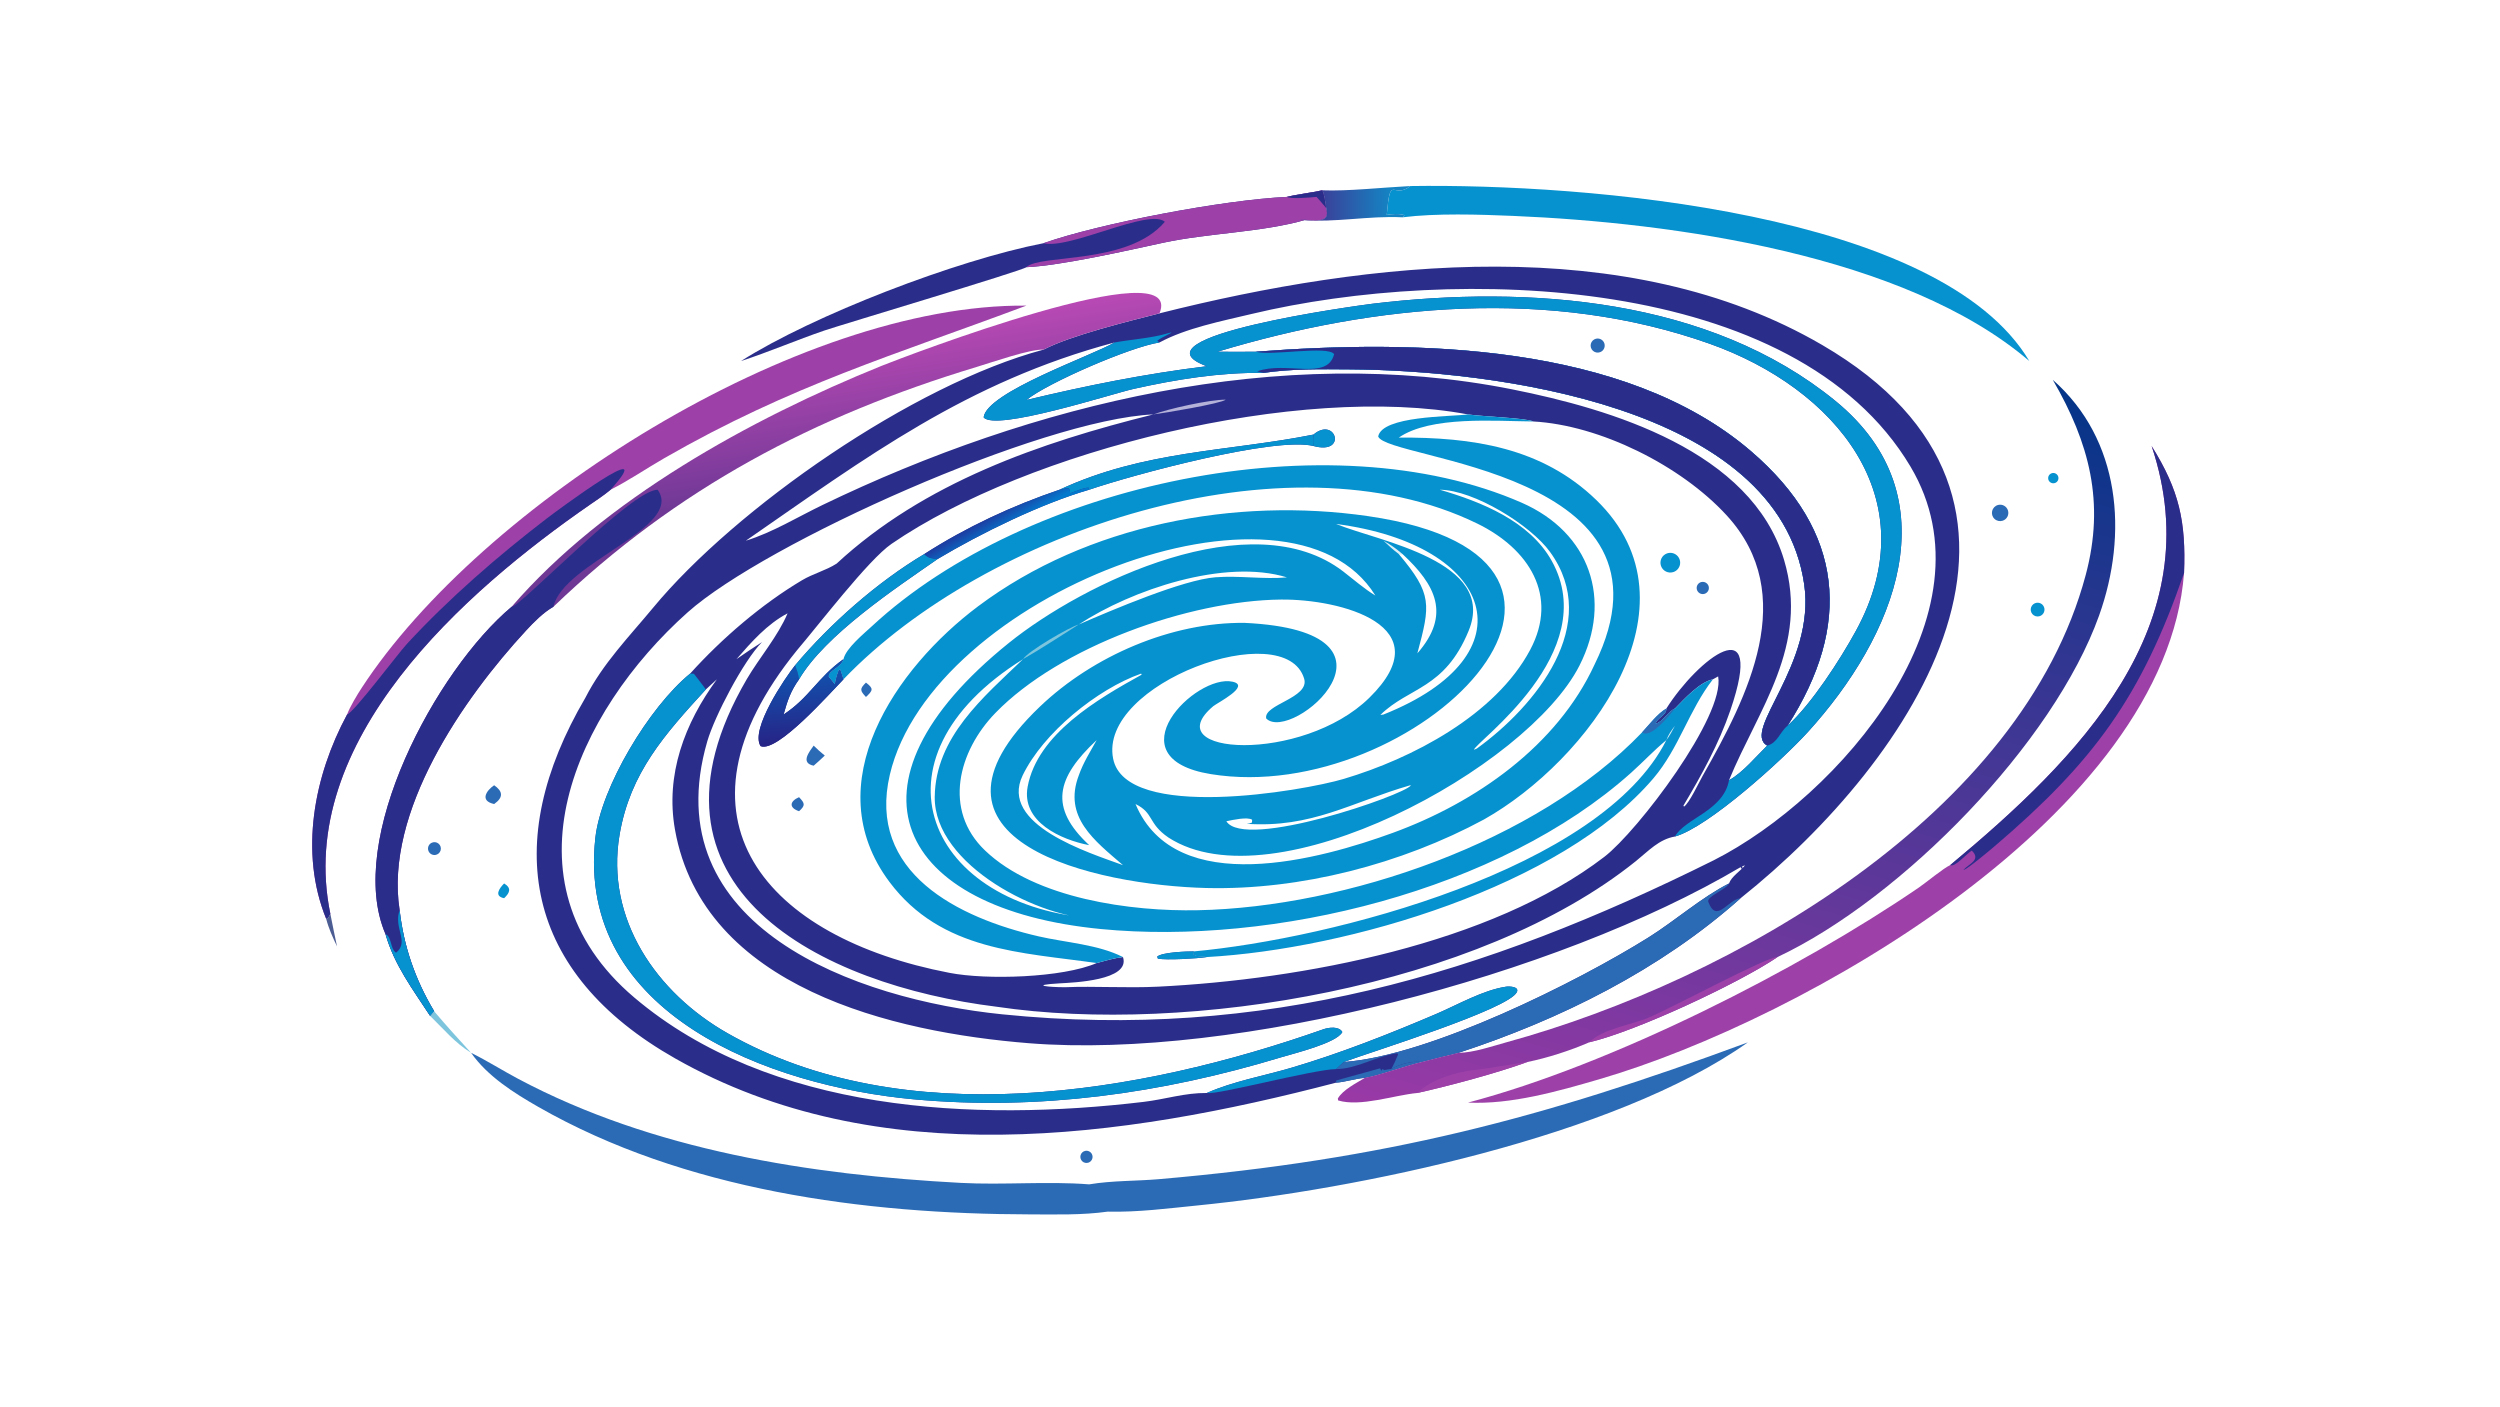<?xml version="1.0" encoding="UTF-8"?> <svg xmlns="http://www.w3.org/2000/svg" xmlns:xlink="http://www.w3.org/1999/xlink" width="3839" height="2160" viewBox="0 0 3839 2160"><path fill="#2B2D8B" transform="matrix(4.219 0 0 4.219 6.10352e-05 0)" d="M422.027 114.049C498.443 94.801 592.137 84.119 663.254 125.581C760.219 182.113 696.646 276.648 633.535 326.923C604.291 352.992 567.892 371.08 530.849 383.203C526.36 384.303 521.852 385.356 517.387 386.549C510.8 388.126 502.823 391.168 496.782 392.311C493.22 392.57 489.773 393.816 486.286 394.062C408.227 414.478 319.465 427.065 245.781 385.261C190.995 354.178 182.064 306.833 213.066 253.951C219.445 241.451 228.962 231.773 237.704 221.211C267.722 184.945 332.312 139.935 379.776 127.269C389.57 122.107 411.092 116.829 422.027 114.049ZM629.319 321.55C630.135 319.105 633.496 316.992 635.122 314.979L634.132 315.283L634.229 315.924L633.924 316.211L633.519 315.621C566.402 355.335 449.726 385.729 374.495 379.703C325.112 375.747 255.954 359.579 245.679 302C242.109 281.994 249.192 263.23 260.929 247.249L256.902 250.95C242.008 267.237 229.34 281.241 225.505 303.839C220.299 334.508 238.945 361.354 264.738 376.035C329.066 412.65 414.628 398.267 481.684 374.625C483.694 373.918 487.371 373.47 488.573 375.619C486.572 379.657 470.937 383.408 466.139 384.872C422.699 398.022 377.991 404.312 332.509 400.115C280.523 395.317 209.598 369.366 216.684 305.012C218.713 286.586 236.285 257.322 251.169 245.187C262.765 232.351 277.149 219.969 291.932 211.179C295.941 208.795 300.603 207.645 304.506 205.139C336.367 175.658 378.32 161.154 419.817 150.833L419.817 150.833C379.005 152.673 278.631 197.599 250.285 222.877C209.694 259.075 181.179 320.924 230.821 363.037C280.27 404.984 354.736 408.394 416.292 401.048C424.225 400.092 431.248 397.729 439.231 397.821C448.943 393.524 459.81 391.649 469.993 388.646C487.775 383.402 505.712 376.326 522.783 369.028C530.578 365.696 539.819 360.349 548.21 359.117C549.319 358.954 553.065 359.057 552.102 361.094C549.162 367.311 499.664 382.653 489.364 386.443L489.083 386.549C520.322 384.309 574.295 357.293 599.955 341.236C609.68 335.15 619.384 326.564 629.319 321.55ZM558.022 153.402C555.836 152.172 539.334 151.615 534.274 150.833C472.872 139.338 373.995 163.943 324.473 197.962C316.078 203.729 297.758 227.71 290.083 236.679C240.284 298.076 279.209 341.328 345.521 354.078C359.074 356.746 386.791 355.886 399.147 350.53C402.304 349.692 405.481 348.702 408.736 348.345C411.56 356.916 390.449 357.641 385.625 357.918C374.293 358.579 381.794 359.336 387.663 359.318C398.538 358.874 410.165 359.685 421.605 359.115C473.846 356.513 542.65 343.569 583.934 311.865C596.088 302.531 627.981 260.539 625.36 246.193L623.455 247.249C618.65 248.259 613.123 254.309 609.637 257.886C607.088 259.009 605.086 263 602.578 263.396C603.081 261.208 606.515 260.442 606.507 257.886C617.942 239.811 642.897 220.348 629.78 258.591C625.601 270.775 619.275 282.213 612.721 293.225L612.936 293.591C614.884 292.276 618.338 284.817 619.784 282.27C636.119 253.501 655.059 216.551 628.438 187.556C611.776 169.41 582.283 154.717 558.022 153.402ZM289.409 242.14C302.16 226.95 319.442 211.764 336.418 201.661C351.766 191.822 368.388 184.094 385.625 178.244C416.475 163.907 446.826 164.398 478.069 158.171C486.15 151.36 490.538 165.72 478.069 162.335C464.056 158.853 412.394 172.773 396.435 178.244C378.861 183.347 357.009 194.076 341.291 203.449C325.692 214.289 300.354 231.101 290.835 247.249C287.747 251.569 286.599 255.078 285.196 260.07C294.597 253.937 297.587 246.577 307.01 239.909C305.833 243.188 301.431 243.963 301.583 246.309L303.873 249.12C304.285 246.955 304.506 246.089 305.287 243.96L305.784 243.716C306.196 244.691 306.744 246.822 307.01 247.249C302.123 252.213 282.901 274.108 276.841 271.568C272.896 265.543 285.897 246.502 289.409 242.14ZM422.027 124.646C411.613 126.211 381.435 139.261 373.583 145.584C395.441 140.349 416.849 136.037 439.231 133.293C409.914 122.606 494.9 111.11 499.631 110.54C556.205 103.719 622.202 108.471 668.019 145.908C711.083 181.094 689.466 231.869 657.988 266.463C648.75 276.615 621.848 301.026 609.637 304.476C603.82 305.467 599.992 309.748 595.408 313.433C538.178 359.441 432.284 376.76 362.727 366.424C299.151 358.581 227.405 323.225 271.829 247.158C276.233 239.618 283.212 231.465 286.652 223.237C279.2 227.154 273.51 233.657 268.062 239.909C271.135 237.735 274.192 235.749 277.348 233.699C270.576 240.575 260.057 260.786 257.434 269.818C237.819 337.363 311.607 363.788 364.793 369.185C459.532 378.799 539.789 354.904 623.736 313.125C669.192 290.091 727.255 223.408 695.358 169.806C653.422 99.333 529.004 96.709 455.668 114.246C444.752 116.856 431.686 119.418 422.027 124.646ZM629.319 283.966C634.27 281.282 639.153 275.334 643.212 271.38C633.724 265.944 660.978 242.013 656.673 212.618C647.097 147.224 542.334 134.791 491.432 134.441C480.559 134.366 470.491 134.174 459.79 135.726C443.941 135.517 428.075 138.1 412.645 141.541C404.797 143.29 362.192 157.144 358.015 151.894C359.105 142.733 397.628 129.415 405.662 124.646C351.791 139.017 315.393 166.425 271.46 196.804C281.071 193.852 290.278 188.192 299.345 183.817C375.87 146.892 465.829 124.854 550.382 141.709C586.251 148.859 637.548 164.074 649.359 203.827C658.646 235.083 639.932 258.14 629.319 283.966ZM434.512 346.284L434.374 347.492C435.615 348.308 437.713 348.179 439.231 348.345C435.604 348.912 424.642 349.513 421.443 348.926L421.191 348.163C423.091 346.581 431.768 346.276 434.512 346.284ZM443.151 128.009C447.777 128.07 452.473 128.068 457.1 128.009C514.656 123.627 591.238 124.669 637.309 164.221C671.384 193.476 674.07 227.562 650.608 264.164C659.4 256.181 669.801 240.036 675.504 229.609C701.833 181.475 667.884 141.301 622.218 125.097C564.483 104.602 500.832 110.597 443.151 128.009Z"></path><path fill="#0692CF" transform="matrix(4.219 0 0 4.219 6.10352e-05 0)" d="M439.231 397.821C448.943 393.524 459.81 391.649 469.993 388.646C487.775 383.402 505.712 376.326 522.783 369.028C530.578 365.696 539.819 360.349 548.21 359.117C549.319 358.954 553.065 359.057 552.102 361.094C549.162 367.311 499.664 382.653 489.364 386.443L489.083 386.549L486.286 389.116C477.899 389.26 442.797 398.645 439.231 397.821Z"></path><path fill="#0692CF" transform="matrix(4.219 0 0 4.219 6.10352e-05 0)" d="M256.902 250.95C242.008 267.237 229.34 281.241 225.505 303.839C220.299 334.508 238.945 361.354 264.738 376.035C329.066 412.65 414.628 398.267 481.684 374.625C483.694 373.918 487.371 373.47 488.573 375.619C486.572 379.657 470.937 383.408 466.139 384.872C422.699 398.022 377.991 404.312 332.509 400.115C280.523 395.317 209.598 369.366 216.684 305.012C218.713 286.586 236.285 257.322 251.169 245.187L252.547 245.215C253.085 245.929 256.752 250.591 256.902 250.95Z"></path><path fill="#2B6BB6" transform="matrix(4.219 0 0 4.219 6.10352e-05 0)" d="M629.319 321.55C628.437 323.684 621.031 326.293 621.772 328.262C624.81 336.34 628.842 327.398 633.535 326.923C604.291 352.992 567.892 371.08 530.849 383.203C526.36 384.303 521.852 385.356 517.387 386.549C513.936 386.096 509.391 387.32 506.387 389.116C507.352 387.383 508.122 385.63 508.863 383.791L508.64 383.346C501.157 384.289 493.752 389.114 486.286 389.116L489.083 386.549C520.322 384.309 574.295 357.293 599.955 341.236C609.68 335.15 619.384 326.564 629.319 321.55Z"></path><path fill="#2B6BB6" transform="matrix(4.219 0 0 4.219 6.10352e-05 0)" d="M506.387 389.116C509.391 387.32 513.936 386.096 517.387 386.549C510.8 388.126 502.823 391.168 496.782 392.311C493.22 392.57 489.773 393.816 486.286 394.062L486.359 393.26C487.29 392.98 502.234 388.842 502.319 388.844L502.771 389.785L503.14 389.083L503.859 389.481C504.714 389.276 505.511 389.176 506.387 389.116Z"></path><path fill="#B4B2D9" transform="matrix(4.219 0 0 4.219 6.10352e-05 0)" d="M419.817 150.833C425.24 148.792 440.012 145.473 446.136 145.46C444.539 146.879 423.385 150.414 419.817 150.833L419.817 150.833Z"></path><path fill="#0692CF" transform="matrix(4.219 0 0 4.219 6.10352e-05 0)" d="M606.695 201.445C607.911 200.992 609.277 201.232 610.267 202.072C611.256 202.912 611.715 204.222 611.465 205.496C611.215 206.77 610.297 207.81 609.063 208.214C607.208 208.823 605.207 207.834 604.562 205.991C603.917 204.148 604.865 202.127 606.695 201.445Z"></path><path fill="#2B6BB6" transform="matrix(4.219 0 0 4.219 6.10352e-05 0)" d="M296.147 271.38C297.445 272.681 298.763 273.862 300.202 275.005C298.917 276.291 297.498 277.476 296.147 278.694C291.183 277.661 294.626 273.567 296.147 271.38Z"></path><path fill="#2B6BB6" transform="matrix(4.219 0 0 4.219 6.10352e-05 0)" d="M619.194 211.854C619.97 211.647 620.797 211.875 621.358 212.449C621.92 213.023 622.129 213.855 621.905 214.627C621.682 215.398 621.061 215.99 620.279 216.175C619.094 216.456 617.903 215.732 617.606 214.55C617.309 213.368 618.016 212.167 619.194 211.854Z"></path><path fill="#2B6BB6" transform="matrix(4.219 0 0 4.219 6.10352e-05 0)" d="M290.835 290.152C292.984 292.398 293.185 293.14 290.835 295.264C286.96 293.952 287.513 291.564 290.835 290.152Z"></path><path fill="#2B6BB6" transform="matrix(4.219 0 0 4.219 6.10352e-05 0)" d="M315.184 248.445C318.102 250.663 317.707 251.309 315.184 253.685C312.988 251.331 312.844 250.745 315.184 248.445Z"></path><path fill="#0692CF" transform="matrix(4.219 0 0 4.219 6.10352e-05 0)" d="M399.147 350.53C371.938 346.587 342.655 346.267 323.746 321.006C296.965 285.229 325.988 243.132 356.074 220.621C395.828 190.874 449.628 180.839 497.997 187.868C606.176 203.588 514.748 293.794 440.721 281.761C404.573 275.886 435.176 245.173 448.607 248.118C455.428 249.613 443.028 255.831 441.604 257.026C420.349 274.861 473.897 278.046 498.433 253.938C525.115 227.72 487.926 217.996 466.213 218.224C432.752 218.575 385.77 235.335 362.317 259.477C348.774 273.419 343.147 294.828 358.515 309.539C376.879 327.118 411.642 331.804 436.071 331.299C489.713 330.188 559.281 306.595 597.656 266.571C600.177 263.87 603.321 259.684 606.507 257.886C606.515 260.442 603.081 261.208 602.578 263.396C605.086 263 607.088 259.009 609.637 257.886C613.123 254.309 618.65 248.259 623.455 247.249C614.747 258.431 611.131 272.289 601.847 283.224C568.455 322.553 490.678 345.497 439.231 348.345C437.713 348.179 435.615 348.308 434.374 347.492L434.512 346.284C484.372 341.72 582.827 316.49 606.507 269.383L606.507 269.383C602.022 273.07 598.045 277.349 593.721 281.223C545.648 324.306 463.323 344.24 400.652 338.142C326.604 330.938 302.95 285.72 367.234 233.982C394.436 212.088 455.655 182.452 488.899 208.002C492.757 210.967 496.444 214.231 500.602 216.771C469.533 166.443 339.167 216.813 323.878 281.949C315.51 317.597 348.735 334.071 378.094 340.823C388 343.101 399.668 343.739 408.736 348.345C405.481 348.702 402.304 349.692 399.147 350.53ZM372.371 239.909C313.716 276.454 337.53 330.516 399.668 334.371C379.279 334.776 339.927 315.048 340.219 290.054C340.473 268.308 357.868 253.803 372.371 239.909L372.371 239.909ZM503.535 260.07C558.075 238.352 543.954 198.237 486.286 190.702L486.614 190.837C501.966 197.078 544.978 204.207 534.552 229.578C525.772 250.942 512.842 249.967 502.403 260.23L503.535 260.07ZM392.641 227.295C404.979 221.937 430.619 211.015 442.404 210.111C451.035 209.449 459.915 210.915 468.42 210.154C445.733 203.185 411.864 214.662 392.641 227.295L392.641 227.295ZM509.117 201.661C521.397 216.244 520.631 220.054 515.883 237.802C528.225 223.683 522.538 212.877 510.48 201.661L509.117 201.661Z"></path><path fill="#2B6BB6" transform="matrix(4.219 0 0 4.219 6.10352e-05 0)" d="M597.656 266.571C600.177 263.87 603.321 259.684 606.507 257.886C606.515 260.442 603.081 261.208 602.578 263.396C605.086 263 607.088 259.009 609.637 257.886C607.86 260.013 600.927 269.056 597.656 266.571Z"></path><path fill="#DEF0F7" transform="matrix(4.219 0 0 4.219 6.10352e-05 0)" d="M606.507 269.383C607.278 267.353 608.298 265.865 609.637 264.164C608.665 265.909 607.759 267.823 606.507 269.383L606.507 269.383Z"></path><path fill="#7DC5DD" transform="matrix(4.219 0 0 4.219 6.10352e-05 0)" d="M372.371 239.909C373.869 237.195 389.295 228.174 392.641 227.295L392.641 227.295C386.677 231.093 378.423 236.445 372.371 239.909L372.371 239.909Z"></path><path fill="#DEF0F7" transform="matrix(4.219 0 0 4.219 6.10352e-05 0)" d="M503.535 196.804C506.658 198.587 507.716 199.358 510.48 201.661L509.117 201.661C506.912 199.986 505.516 198.682 503.535 196.804Z"></path><path fill="#0692CF" transform="matrix(4.219 0 0 4.219 6.10352e-05 0)" d="M534.274 150.833C539.334 151.615 555.836 152.172 558.022 153.402C544.176 153.298 520.769 151.275 509.117 159.27C535.736 159.107 561.168 162.771 580.997 181.979C620.699 220.438 577.807 277.047 540.136 298.258C510.155 314.457 473.303 324.071 438.974 323.209C399.462 322.217 326.766 306.54 378.559 257.134C397.824 238.757 426.444 226.347 453.122 226.713C517.834 229.841 469.963 270.792 460.865 261.503C459.77 256.373 476.792 254.074 474.671 247.008C467.788 224.079 399.587 248.728 405.162 276.194C409.801 299.048 474.252 287.909 489.048 283.512C514.044 276.083 544.326 260.242 556.946 236.517C567.453 216.763 556.42 199.699 537.658 190.553C468.005 156.6 358.649 193.327 307.01 247.249C306.744 246.822 306.196 244.691 305.784 243.716L305.287 243.96C304.506 246.089 304.285 246.955 303.873 249.12L301.583 246.309C301.431 243.963 305.833 243.188 307.01 239.909C307.841 236.016 314.379 230.676 317.39 227.885C373.627 175.763 484.181 152.417 553.856 182.971C578.708 193.869 587.035 218.234 574.912 242.194C556.021 279.529 463.632 329.705 425.288 304.846C417.677 299.624 420.106 295.984 413.297 292.646C427.941 327.488 480.822 312.672 506.986 303.121C537.046 292.149 566.727 271.537 580.409 241.802C615.242 170.98 504.865 167.641 501.618 158.863C503.084 151.311 527.836 151.713 534.274 150.833ZM408.736 314.888C398.316 305.939 386.909 297.343 392.641 282.238C394.324 277.452 396.737 273.766 399.147 269.383C384.456 283.136 381.678 293.884 396.435 307.614C386.182 305.674 371.67 299.12 374.032 286.356C377.584 267.155 399.566 254.39 415.518 245.572L415.383 245.219L415.308 245.187C399.308 250.825 379.634 266.797 372.206 282.255C363.595 300.173 396.163 310.314 408.736 314.888ZM537.492 272.475C558.896 257.036 583.246 227.192 564.179 200.898C557.074 191.1 536.492 178.374 524.04 178.244C539.101 182.629 556.725 189.642 564.798 204.162C583.401 237.621 536.768 270.197 536.482 272.891L537.492 272.475ZM446.362 298.916C453.026 309.532 511.124 289.383 513.502 285.889L513.305 285.806C491.423 292.177 477.437 301.433 453.753 299.846L453.995 299.817C454.622 299.737 455.113 299.651 455.694 299.38L455.734 298.358C454.044 297.246 448.632 298.436 446.569 298.871L446.362 298.916Z"></path><path fill="#0692CF" transform="matrix(4.219 0 0 4.219 6.10352e-05 0)" d="M439.231 133.293C409.914 122.606 494.9 111.11 499.631 110.54C556.205 103.719 622.202 108.471 668.019 145.908C711.083 181.094 689.466 231.869 657.988 266.463C648.75 276.615 621.848 301.026 609.637 304.476C613.198 297.861 627.317 295.18 629.319 283.966C634.27 281.282 639.153 275.334 643.212 271.38C633.724 265.944 660.978 242.013 656.673 212.618C647.097 147.224 542.334 134.791 491.432 134.441C480.559 134.366 470.491 134.174 459.79 135.726C443.941 135.517 428.075 138.1 412.645 141.541C404.797 143.29 362.192 157.144 358.015 151.894C359.105 142.733 397.628 129.415 405.662 124.646C411.253 123.636 418.983 123.067 424.426 121.486C429.674 119.961 422.918 122.498 421.19 124.049L422.027 124.646C411.613 126.211 381.435 139.261 373.583 145.584C395.441 140.349 416.849 136.037 439.231 133.293ZM457.1 128.009C514.656 123.627 591.238 124.669 637.309 164.221C671.384 193.476 674.07 227.562 650.608 264.164C659.4 256.181 669.801 240.036 675.504 229.609C701.833 181.475 667.884 141.301 622.218 125.097C564.483 104.602 500.832 110.597 443.151 128.009C447.777 128.07 452.473 128.068 457.1 128.009Z"></path><path fill="#2B6BB6" transform="matrix(4.219 0 0 4.219 6.10352e-05 0)" d="M580.826 123.306C582.157 122.939 583.541 123.693 583.953 125.012C584.366 126.331 583.659 127.739 582.356 128.197C581.472 128.507 580.489 128.31 579.793 127.684C579.097 127.057 578.797 126.101 579.012 125.189C579.227 124.277 579.923 123.555 580.826 123.306Z"></path><path fill="#2B2D8B" transform="matrix(4.219 0 0 4.219 6.10352e-05 0)" d="M457.1 128.009C514.656 123.627 591.238 124.669 637.309 164.221C671.384 193.476 674.07 227.562 650.608 264.164C647.903 266.296 646.941 270.492 643.212 271.38C633.724 265.944 660.978 242.013 656.673 212.618C647.097 147.224 542.334 134.791 491.432 134.441C480.559 134.366 470.491 134.174 459.79 135.726L457.573 135.154C468.215 131.291 483.113 138.697 485.587 128.909C483.395 125.663 462.25 129.665 457.1 128.009Z"></path><defs><linearGradient id="gradient_0" gradientUnits="userSpaceOnUse" x1="290.805" y1="270.03" x2="288.69" y2="245.268"><stop offset="0" stop-color="#262486"></stop><stop offset="1" stop-color="#1251AE"></stop></linearGradient></defs><path fill="url(#gradient_0)" transform="matrix(4.219 0 0 4.219 6.10352e-05 0)" d="M307.01 239.909C305.833 243.188 301.431 243.963 301.583 246.309L303.873 249.12C304.285 246.955 304.506 246.089 305.287 243.96L305.784 243.716C306.196 244.691 306.744 246.822 307.01 247.249C302.123 252.213 282.901 274.108 276.841 271.568C272.896 265.543 285.897 246.502 289.409 242.14C290.134 244.18 290.482 245.132 290.835 247.249C287.747 251.569 286.599 255.078 285.196 260.07C294.597 253.937 297.587 246.577 307.01 239.909Z"></path><path fill="#0692CF" transform="matrix(4.219 0 0 4.219 6.10352e-05 0)" d="M385.625 178.244C416.475 163.907 446.826 164.398 478.069 158.171C477.994 159.538 477.83 161.007 478.069 162.335C464.056 158.853 412.394 172.773 396.435 178.244L396.231 177.503C394.481 177.47 391.384 178.886 389.486 179.545L389.459 179.086C389.301 176.565 387.44 178.205 385.625 178.244Z"></path><path fill="#0692CF" transform="matrix(4.219 0 0 4.219 6.10352e-05 0)" d="M336.418 201.661C338.049 203.259 338.93 203.168 341.291 203.449C325.692 214.289 300.354 231.101 290.835 247.249C290.482 245.132 290.134 244.18 289.409 242.14C302.16 226.95 319.442 211.764 336.418 201.661Z"></path><defs><linearGradient id="gradient_1" gradientUnits="userSpaceOnUse" x1="362.193" y1="187.327" x2="365.288" y2="192.742"><stop offset="0" stop-color="#1C3FA3"></stop><stop offset="1" stop-color="#0379CD"></stop></linearGradient></defs><path fill="url(#gradient_1)" transform="matrix(4.219 0 0 4.219 6.10352e-05 0)" d="M385.625 178.244C387.44 178.205 389.301 176.565 389.459 179.086L389.486 179.545C391.384 178.886 394.481 177.47 396.231 177.503L396.435 178.244C378.861 183.347 357.009 194.076 341.291 203.449C338.93 203.168 338.049 203.259 336.418 201.661C351.766 191.822 368.388 184.094 385.625 178.244Z"></path><path fill="#0692CF" transform="matrix(4.219 0 0 4.219 6.10352e-05 0)" d="M478.069 158.171C486.15 151.36 490.538 165.72 478.069 162.335C477.83 161.007 477.994 159.538 478.069 158.171Z"></path><path fill="#0692CF" transform="matrix(4.219 0 0 4.219 6.10352e-05 0)" d="M439.231 348.345C435.604 348.912 424.642 349.513 421.443 348.926L421.191 348.163C423.091 346.581 431.768 346.276 434.512 346.284L434.374 347.492C435.615 348.308 437.713 348.179 439.231 348.345Z"></path><defs><linearGradient id="gradient_2" gradientUnits="userSpaceOnUse" x1="334.509" y1="171.658" x2="326.53" y2="120.314"><stop offset="0" stop-color="#6F3895"></stop><stop offset="1" stop-color="#B849B4"></stop></linearGradient></defs><path fill="url(#gradient_2)" transform="matrix(4.219 0 0 4.219 6.10352e-05 0)" d="M186.239 220.827C219.853 181.877 273.177 152.428 320.922 133.139C328.403 130.117 431.656 90.499 422.027 114.049C411.092 116.829 389.57 122.107 379.776 127.269C375.143 126.965 361.25 131.814 355.605 133.519C296.169 151.469 246.32 177.797 201.445 220.827C197.796 222.901 194.324 226.412 191.473 229.499C168.607 254.245 139.878 295.544 145.457 331.265C146.938 344.509 151.165 356.661 158.03 368.095L156.584 369.801C150.311 360.194 143.538 351.249 140.322 340.023C125.5 305.758 158.794 243.772 186.239 220.827Z"></path><path fill="#2B2D8B" transform="matrix(4.219 0 0 4.219 6.10352e-05 0)" d="M186.239 220.827C189.376 220.914 230.219 177.92 239.381 178.276C249.148 192.014 204.843 204.787 201.445 220.827C197.796 222.901 194.324 226.412 191.473 229.499C168.607 254.245 139.878 295.544 145.457 331.265C146.938 344.509 151.165 356.661 158.03 368.095L156.584 369.801C150.311 360.194 143.538 351.249 140.322 340.023C125.5 305.758 158.794 243.772 186.239 220.827Z"></path><path fill="#0692CF" transform="matrix(4.219 0 0 4.219 6.10352e-05 0)" d="M145.457 331.265C146.938 344.509 151.165 356.661 158.03 368.095L156.584 369.801C150.311 360.194 143.538 351.249 140.322 340.023C142.622 340.913 141.992 345.377 144.152 346.762C149.134 342.757 143.121 337.801 145.457 331.265Z"></path><path fill="#2B6BB6" transform="matrix(4.219 0 0 4.219 6.10352e-05 0)" d="M396.435 431.073C404.784 429.669 413.522 429.906 421.969 429.172C504.117 422.027 560.898 407.236 636.185 379.385C587.657 413.796 493.522 433.008 435.997 438.737C425.174 439.815 414.081 441.276 403.199 441C393.881 442.303 384.293 442.022 374.905 442.004C314.497 441.886 249.079 433.265 195.93 402.878C187.023 397.785 177.433 391.736 171.468 383.203L171.468 383.203C177.32 386.089 182.798 389.578 188.55 392.637C237.634 418.735 294.853 427.615 349.717 430.54C365.237 431.368 381.034 429.872 396.435 431.073Z"></path><defs><linearGradient id="gradient_3" gradientUnits="userSpaceOnUse" x1="678.63" y1="121.236" x2="593.54" y2="428.645"><stop offset="0" stop-color="#043588"></stop><stop offset="1" stop-color="#9939A6"></stop></linearGradient></defs><path fill="url(#gradient_3)" transform="matrix(4.219 0 0 4.219 6.10352e-05 0)" d="M747.155 138.246C771.873 159.974 774.631 194.33 764.013 224.035C747.455 270.357 692.536 326.818 646.957 348.345C633.283 357.636 595.843 375.269 578.414 379.385C571.585 382.37 563.208 385.053 555.911 386.549C544.545 390.651 528.1 395.058 515.883 397.821C507.577 398.565 495.111 402.99 487.045 400.528L486.935 399.833C488.709 396.685 493.727 394.179 496.782 392.311C502.823 391.168 510.8 388.126 517.387 386.549C521.852 385.356 526.36 384.303 530.849 383.203C536.351 383.154 543.041 380.807 548.416 379.332C630.869 356.7 735.932 296.391 759.156 209.229C766.178 182.876 760.51 161.272 747.155 138.246Z"></path><path fill="#9D41A8" transform="matrix(4.219 0 0 4.219 6.10352e-05 0)" d="M578.414 379.385C583.387 374.394 593.89 373.05 600.336 370.286C609.052 366.548 643.466 348.016 646.957 348.345C633.283 357.636 595.843 375.269 578.414 379.385Z"></path><path fill="#9D41A8" transform="matrix(4.219 0 0 4.219 6.10352e-05 0)" d="M515.883 397.821C520.583 393.003 530.396 389.995 536.91 389.42C540.897 389.068 555.347 386.473 555.911 386.549C544.545 390.651 528.1 395.058 515.883 397.821Z"></path><path fill="#9D41A8" transform="matrix(4.219 0 0 4.219 6.10352e-05 0)" d="M783.131 162.335C793.23 178.496 795.655 189.934 794.936 208.542C788.281 296.252 656.4 371.153 582.083 392.822C566.982 397.225 549.996 402.061 534.274 401.319C586.7 387.53 654.802 352.877 698.446 323.012C701.134 321.173 707.323 316.019 709.796 314.888C756.373 276.169 804.991 227.635 783.131 162.335Z"></path><path fill="#2B2D8B" transform="matrix(4.219 0 0 4.219 6.10352e-05 0)" d="M783.131 162.335C793.23 178.496 795.655 189.934 794.936 208.542C779.431 253.543 762.101 277.25 725.748 308.208C724.634 309.156 715.782 316.645 714.599 316.659C716.471 314.446 721.242 313.054 717.678 309.594C715.733 310.747 711.467 315.853 709.796 314.888C756.373 276.169 804.991 227.635 783.131 162.335Z"></path><path fill="#9D41A8" transform="matrix(4.219 0 0 4.219 6.10352e-05 0)" d="M126.325 260.07C127.34 257.279 130.036 252.832 131.69 250.299C175.023 183.912 290.4 110.427 373.583 111.238C325.827 129.149 288.119 140.129 241.724 166.801C235.213 170.544 228.885 174.889 222.235 178.244L221.914 178.514C219.737 180.325 217.221 181.964 214.882 183.581C169.112 215.225 107.2 269.642 120.243 332.638C119.76 333.504 119.662 334.064 118.725 334.444C108.893 310.273 114.306 282.361 126.325 260.07Z"></path><path fill="#2B2D8B" transform="matrix(4.219 0 0 4.219 6.10352e-05 0)" d="M126.325 260.07C128.865 259.237 144.721 238.021 148.18 234.279C163.48 217.725 181.165 202.39 199.039 188.681C202.18 186.272 240.872 157.465 222.235 178.244L221.914 178.514C219.737 180.325 217.221 181.964 214.882 183.581C169.112 215.225 107.2 269.642 120.243 332.638C119.76 333.504 119.662 334.064 118.725 334.444C108.893 310.273 114.306 282.361 126.325 260.07Z"></path><path fill="#0692CF" transform="matrix(4.219 0 0 4.219 6.10352e-05 0)" d="M513.305 67.717C576.775 66.76 706.31 77.059 738.609 131.407C693.302 92.613 608.683 81.037 550.852 78.588C538.427 78.061 522.685 77.555 510.48 79.1L511.207 78.331C509.615 77.686 506.391 77.864 504.735 78.227C506.113 62.708 506.878 72.848 513.305 67.717Z"></path><path fill="#2B2D8B" transform="matrix(4.219 0 0 4.219 6.10352e-05 0)" d="M468.42 71.666C471.015 70.945 477.754 70.062 481.295 69.271C482.1 71.071 482.372 73.697 482.679 75.702C484.429 81.693 478.341 80.034 472.779 80.051L475.209 79.998C459.433 84.584 439.768 84.809 423.405 88.346C410.651 91.102 386.23 96.684 373.583 97.252C372.401 98.439 306.202 118.203 300.091 120.288C289.927 123.756 279.972 128.072 269.707 131.407C295.986 114.704 348.206 94.657 379.776 88.523C400.369 81.303 445.439 72.712 468.42 71.666Z"></path><path fill="#9D41A8" transform="matrix(4.219 0 0 4.219 6.10352e-05 0)" d="M468.42 71.666C471.015 70.945 477.754 70.062 481.295 69.271C482.1 71.071 482.372 73.697 482.679 75.702C484.429 81.693 478.341 80.034 472.779 80.051L475.209 79.998C459.433 84.584 439.768 84.809 423.405 88.346C410.651 91.102 386.23 96.684 373.583 97.252C378.437 92.373 410.601 96.572 423.98 80.724C418.231 75.663 389.338 90.895 379.776 88.523C400.369 81.303 445.439 72.712 468.42 71.666Z"></path><path fill="#2B2D8B" transform="matrix(4.219 0 0 4.219 6.10352e-05 0)" d="M468.42 71.666C471.015 70.945 477.754 70.062 481.295 69.271C482.1 71.071 482.372 73.697 482.679 75.702C481.601 74.35 480.337 72.971 479.184 71.666C477.114 71.862 469.863 72.537 468.42 71.666Z"></path><defs><linearGradient id="gradient_4" gradientUnits="userSpaceOnUse" x1="482.106" y1="74.03" x2="505.221" y2="73.97"><stop offset="0" stop-color="#39439B"></stop><stop offset="1" stop-color="#1582C2"></stop></linearGradient></defs><path fill="url(#gradient_4)" transform="matrix(4.219 0 0 4.219 6.10352e-05 0)" d="M481.295 69.271C490.365 69.657 503.67 68.194 513.305 67.717C506.878 72.848 506.113 62.708 504.735 78.227C506.391 77.864 509.615 77.686 511.207 78.331L510.48 79.1C498.459 78.445 484.981 81.165 475.209 79.998L472.779 80.051C478.341 80.034 484.429 81.693 482.679 75.702C482.372 73.697 482.1 71.071 481.295 69.271Z"></path><path fill="#2B6BB6" transform="matrix(4.219 0 0 4.219 6.10352e-05 0)" d="M727.197 183.803C728.765 183.37 730.392 184.271 730.857 185.83C731.322 187.389 730.456 189.034 728.907 189.532C727.876 189.863 726.747 189.611 725.955 188.872C725.163 188.134 724.832 187.025 725.09 185.973C725.347 184.922 726.154 184.091 727.197 183.803Z"></path><path fill="#7DC5DD" transform="matrix(4.219 0 0 4.219 6.10352e-05 0)" d="M158.03 368.095C162.915 373.855 166.561 377.804 171.468 383.203L171.468 383.203C165.573 379.573 161.497 374.569 156.584 369.801L158.03 368.095Z"></path><path fill="#2B6BB6" transform="matrix(4.219 0 0 4.219 6.10352e-05 0)" d="M179.861 285.806C182.941 287.954 183.403 290.145 179.861 292.646C174.535 291.498 176.969 287.757 179.861 285.806Z"></path><path fill="#0692CF" transform="matrix(4.219 0 0 4.219 6.10352e-05 0)" d="M741.285 219.393C742.604 219.209 743.835 220.088 744.091 221.395C744.346 222.702 743.536 223.98 742.245 224.306C741.346 224.534 740.393 224.246 739.771 223.557C739.149 222.868 738.958 221.891 739.275 221.019C739.592 220.146 740.366 219.521 741.285 219.393Z"></path><path fill="#2B6BB6" transform="matrix(4.219 0 0 4.219 6.10352e-05 0)" d="M157.046 306.781C157.878 306.349 158.887 306.454 159.612 307.049C160.337 307.644 160.637 308.613 160.376 309.514C160.115 310.414 159.342 311.072 158.412 311.187C157.287 311.325 156.224 310.638 155.888 309.555C155.552 308.472 156.04 307.303 157.046 306.781Z"></path><path fill="#2B6BB6" transform="matrix(4.219 0 0 4.219 6.10352e-05 0)" d="M394.945 418.897C396.101 418.633 397.26 419.323 397.58 420.465C397.899 421.607 397.266 422.798 396.141 423.173C395.364 423.431 394.507 423.241 393.912 422.677C393.317 422.113 393.081 421.268 393.297 420.478C393.513 419.687 394.147 419.08 394.945 418.897Z"></path><path fill="#0692CF" transform="matrix(4.219 0 0 4.219 6.10352e-05 0)" d="M183.487 321.55C186.321 323.276 185.504 325.01 183.487 326.923C179.629 326.176 181.843 323.196 183.487 321.55Z"></path><path fill="#4C5D94" transform="matrix(4.219 0 0 4.219 6.10352e-05 0)" d="M120.243 332.638C121.045 336.58 121.805 340.538 122.67 344.467C121.159 341.302 119.587 337.846 118.725 334.444C119.662 334.064 119.76 333.504 120.243 332.638Z"></path><path fill="#0692CF" transform="matrix(4.219 0 0 4.219 6.10352e-05 0)" d="M747.055 172.173C748.009 172.026 748.919 172.626 749.16 173.561C749.401 174.496 748.893 175.461 747.987 175.793C747.315 176.038 746.563 175.881 746.045 175.387C745.528 174.893 745.336 174.148 745.551 173.466C745.765 172.784 746.349 172.282 747.055 172.173Z"></path></svg> 